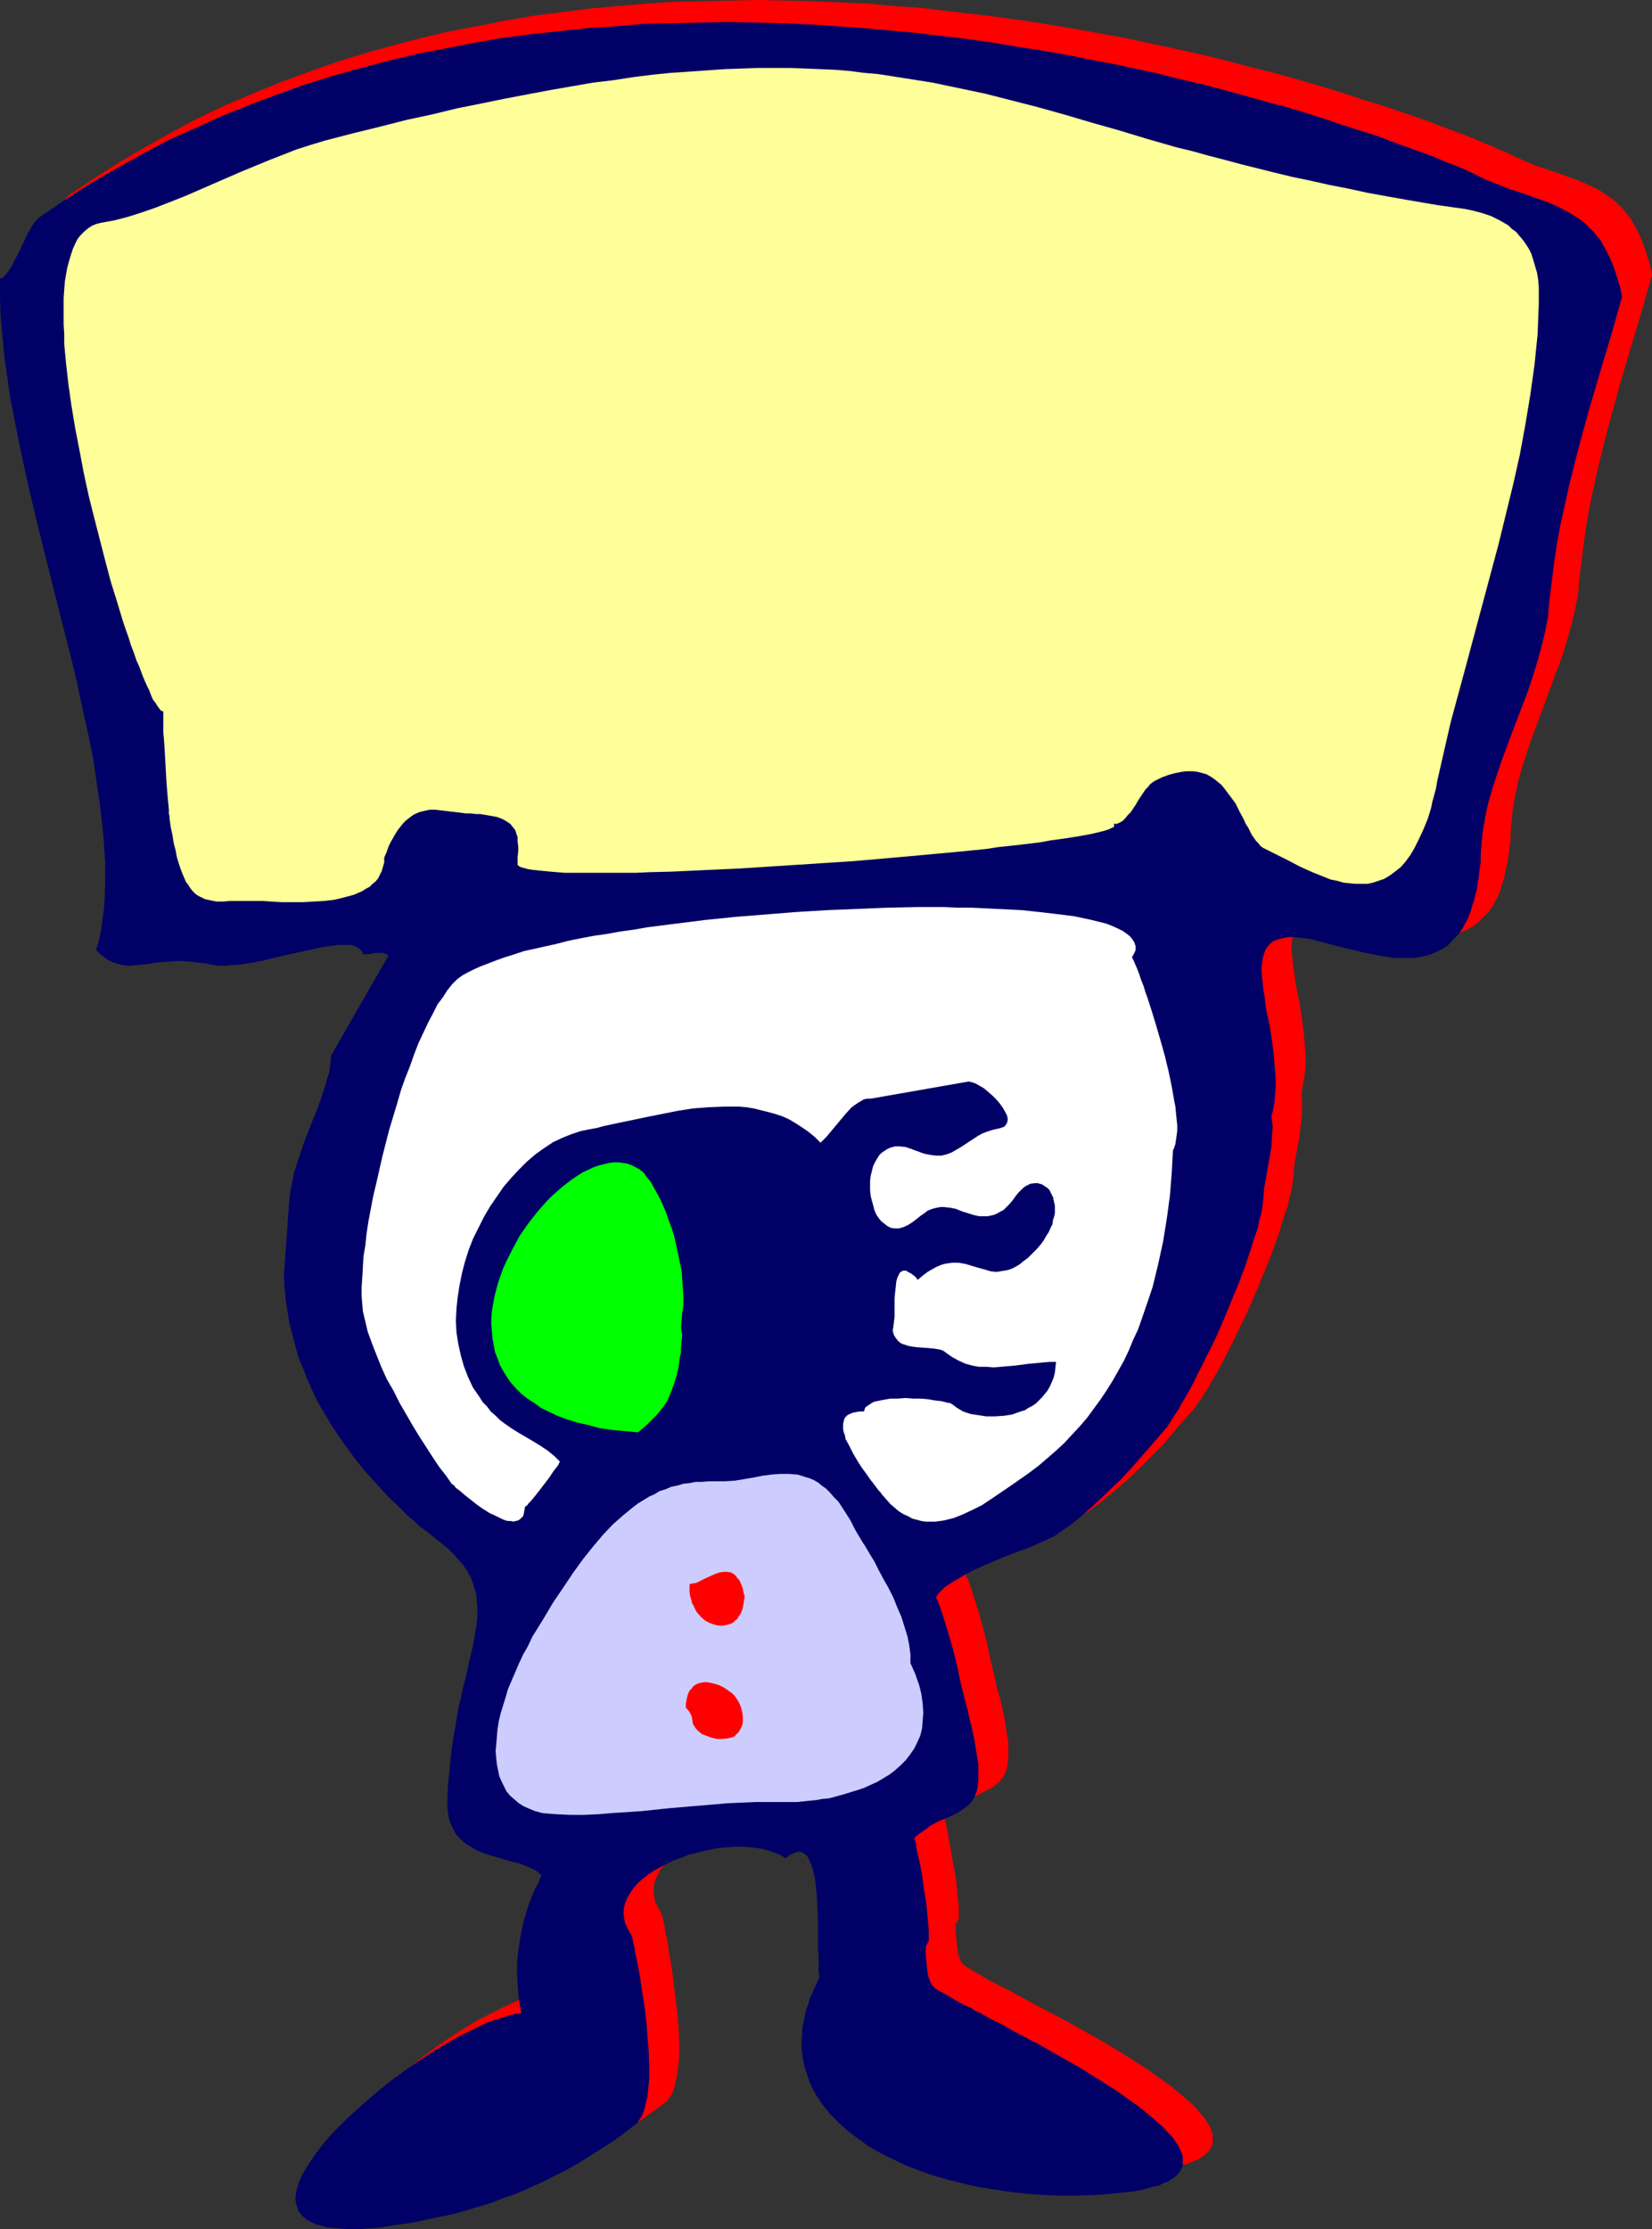 <?xml version="1.0" encoding="UTF-8" standalone="no"?>
<svg
   version="1.0"
   width="115.432mm"
   height="155.711mm"
   id="svg8"
   sodipodi:docname="Tres Hairs &amp; Sign 2.wmf"
   xmlns:inkscape="http://www.inkscape.org/namespaces/inkscape"
   xmlns:sodipodi="http://sodipodi.sourceforge.net/DTD/sodipodi-0.dtd"
   xmlns="http://www.w3.org/2000/svg"
   xmlns:svg="http://www.w3.org/2000/svg">
  <rect width="100%" height="100%" fill="#333333" stroke="none"/>
  <sodipodi:namedview
     id="namedview8"
     pagecolor="#ffffff"
     bordercolor="#000000"
     borderopacity="0.25"
     inkscape:showpageshadow="2"
     inkscape:pageopacity="0.0"
     inkscape:pagecheckerboard="0"
     inkscape:deskcolor="#d1d1d1"
     inkscape:document-units="mm" />
  <defs
     id="defs1">
    <pattern
       id="WMFhbasepattern"
       patternUnits="userSpaceOnUse"
       width="6"
       height="6"
       x="0"
       y="0" />
  </defs>
  <path
     style="fill:#ff0000;fill-opacity:1;fill-rule:evenodd;stroke:none"
     d="m 174.672,505.134 -0.97,-1.616 -0.646,-1.454 -0.323,-1.454 -0.162,-1.454 0.162,-1.454 0.323,-1.293 0.646,-1.454 0.646,-1.293 0.97,-1.293 1.131,-1.131 1.293,-1.131 1.454,-1.131 1.454,-0.97 1.777,-0.97 1.777,-0.97 1.777,-0.808 1.939,-0.808 1.939,-0.646 1.939,-0.485 2.101,-0.485 2.101,-0.485 1.939,-0.323 2.101,-0.162 1.939,-0.162 h 2.101 1.777 l 1.939,0.323 1.616,0.323 1.777,0.485 1.454,0.485 1.454,0.646 1.293,0.808 0.97,-0.808 0.97,-0.485 0.808,-0.323 0.808,-0.162 0.646,0.162 0.646,0.323 0.485,0.485 0.646,0.646 0.323,0.808 0.485,0.97 0.323,1.131 0.323,1.293 0.162,1.293 0.323,1.454 0.323,3.07 0.162,3.232 0.162,3.393 v 3.232 4.686 l 0.162,1.293 v 2.585 0.97 0.808 l 0.162,0.808 v 0.646 l -0.97,1.778 -0.646,1.778 -0.808,1.616 -0.646,1.778 -0.485,1.616 -0.323,1.778 -0.323,1.616 -0.323,1.454 -0.162,1.778 v 1.454 1.454 l 0.162,1.616 0.162,1.454 0.323,1.454 0.323,1.454 0.485,1.454 0.485,1.293 0.485,1.454 0.646,1.293 0.808,1.293 1.616,2.585 1.939,2.424 2.262,2.262 2.424,2.101 2.585,2.101 2.909,1.939 3.07,1.778 3.232,1.778 3.393,1.454 3.555,1.454 3.716,1.293 3.878,1.293 4.04,0.97 4.201,0.97 4.201,0.646 4.201,0.646 4.363,0.485 4.524,0.323 4.363,0.162 h 4.524 l 4.524,-0.162 4.524,-0.323 2.424,-0.323 2.424,-0.162 2.101,-0.323 1.939,-0.485 1.777,-0.485 1.616,-0.323 1.293,-0.646 1.293,-0.485 0.97,-0.646 0.97,-0.646 0.646,-0.646 0.646,-0.808 0.323,-0.646 0.323,-0.808 v -0.808 -0.808 -0.808 l -0.323,-0.97 -0.323,-0.808 -0.485,-0.97 -0.646,-0.97 -0.646,-0.97 -0.97,-0.97 -0.808,-1.131 -0.97,-0.97 -1.131,-0.97 -2.424,-2.101 -2.585,-2.101 -2.909,-2.101 -3.232,-2.262 -3.232,-2.101 -3.393,-2.101 -3.393,-2.101 -7.11,-4.04 -3.393,-1.939 -3.393,-1.778 -3.393,-1.778 -3.07,-1.616 -1.454,-0.808 -1.454,-0.808 -1.293,-0.646 -1.293,-0.808 -1.293,-0.646 -1.131,-0.485 -1.131,-0.646 -0.97,-0.485 -0.97,-0.485 -0.808,-0.485 -0.646,-0.323 -0.646,-0.485 -0.97,-0.485 -0.808,-0.485 -0.808,-0.485 -0.646,-0.323 -1.131,-0.808 -0.485,-0.323 -0.485,-0.485 -0.323,-0.646 -0.323,-0.808 -0.323,-0.97 -0.162,-1.131 -0.162,-1.293 -0.162,-1.616 -0.162,-1.778 v -2.101 l 0.808,-1.293 v -3.07 l -0.162,-1.616 -0.162,-1.616 -0.323,-3.717 -0.646,-3.555 -0.646,-3.717 -0.646,-3.717 -0.646,-3.232 -0.323,-1.616 -0.323,-1.293 1.131,-0.97 1.131,-0.808 0.97,-0.808 0.97,-0.646 2.101,-1.131 1.939,-0.808 1.777,-0.97 1.616,-0.808 1.454,-0.808 1.293,-1.131 0.646,-0.646 0.485,-0.646 0.485,-0.808 0.323,-0.808 0.323,-0.97 0.162,-1.131 0.162,-1.131 v -1.454 -1.454 -1.616 l -0.323,-1.778 -0.323,-2.101 -0.323,-2.262 -0.485,-2.262 -0.646,-2.747 -0.808,-2.747 -0.808,-3.717 -0.97,-3.878 -0.808,-4.04 -0.97,-3.878 -1.131,-4.04 -1.131,-3.717 -1.131,-3.555 -0.646,-1.778 -0.808,-1.616 0.485,-0.485 0.485,-0.646 0.646,-0.646 0.646,-0.646 1.616,-1.131 1.939,-1.293 2.101,-1.131 2.262,-1.131 2.424,-1.131 5.009,-2.101 2.424,-0.97 2.585,-0.97 2.262,-0.97 2.101,-0.808 1.939,-0.808 1.616,-0.808 0.646,-0.323 0.808,-0.485 3.393,-2.424 3.555,-2.909 3.393,-2.909 3.393,-3.232 3.393,-3.393 3.393,-3.393 3.232,-3.878 3.393,-3.878 0.97,-0.97 0.97,-1.454 0.97,-1.293 0.97,-1.616 1.131,-1.616 0.97,-1.778 1.131,-1.939 1.131,-1.939 2.101,-4.201 2.262,-4.525 2.262,-4.686 2.101,-4.686 1.939,-4.686 1.939,-4.686 1.777,-4.686 0.808,-2.262 0.646,-2.101 0.646,-2.101 0.646,-1.939 0.646,-1.939 0.323,-1.778 0.485,-1.616 0.323,-1.616 0.162,-1.454 0.162,-1.293 0.162,-2.424 0.485,-2.747 0.97,-5.494 0.323,-2.909 0.323,-2.747 v -2.585 -1.293 l -0.162,-1.293 0.323,-1.939 0.323,-1.939 0.323,-2.101 0.162,-1.939 v -2.101 l -0.162,-1.939 -0.323,-4.04 -0.485,-4.04 -0.646,-4.04 -0.808,-3.878 -0.323,-1.778 -0.162,-1.778 -0.323,-1.778 -0.162,-1.616 -0.162,-1.616 -0.162,-1.454 v -1.454 l 0.162,-1.293 0.162,-1.293 0.323,-0.97 0.323,-0.97 0.646,-0.97 0.646,-0.808 0.808,-0.646 1.131,-0.323 1.293,-0.323 1.293,-0.323 h 1.616 l 1.616,0.162 1.616,0.162 1.777,0.323 1.777,0.485 3.716,0.808 3.878,1.131 4.04,0.97 4.04,0.808 1.939,0.323 2.101,0.162 1.939,0.162 h 1.777 l 1.939,-0.162 1.777,-0.162 1.939,-0.485 1.616,-0.646 1.616,-0.808 1.616,-1.131 1.293,-1.293 1.454,-1.454 1.293,-1.778 0.485,-0.97 0.646,-1.131 0.485,-1.131 0.485,-1.293 0.323,-1.293 0.485,-1.293 0.323,-1.616 0.323,-1.454 0.323,-1.616 0.323,-1.778 0.162,-1.778 0.323,-1.939 v -2.101 l 0.162,-2.101 0.162,-1.778 0.162,-1.778 0.323,-1.939 0.323,-1.778 0.808,-3.878 1.131,-4.04 1.293,-4.04 1.454,-4.201 3.07,-8.241 3.07,-8.403 1.616,-4.201 1.293,-4.201 1.131,-4.04 0.97,-4.04 0.808,-4.04 0.162,-1.939 0.162,-1.939 0.646,-5.171 0.646,-5.332 0.808,-5.333 0.97,-5.171 1.131,-5.171 1.131,-5.009 1.293,-5.171 1.293,-5.009 2.747,-10.019 2.909,-9.857 2.909,-9.695 2.747,-9.695 -0.485,-2.424 -0.646,-2.101 -0.646,-2.101 -0.646,-1.778 -0.808,-1.939 -0.808,-1.616 -0.808,-1.454 -0.808,-1.454 -0.97,-1.131 -0.97,-1.293 -1.131,-1.131 -0.97,-0.97 -1.131,-0.808 -1.131,-0.808 -2.424,-1.616 -2.424,-1.131 -2.585,-1.131 -2.747,-0.97 -2.585,-0.97 -5.817,-1.939 -2.747,-1.131 -2.909,-1.293 -1.616,-0.808 -1.939,-0.808 -2.101,-0.97 -2.424,-0.97 -2.585,-1.131 -2.909,-1.131 -3.07,-1.131 -3.393,-1.293 -3.393,-1.293 -3.716,-1.293 -3.878,-1.293 -4.201,-1.454 -4.363,-1.293 -4.363,-1.454 -4.686,-1.454 -4.848,-1.454 -5.009,-1.454 -5.171,-1.454 -5.332,-1.293 -5.494,-1.454 -5.655,-1.454 -5.655,-1.293 -5.979,-1.293 -5.979,-1.293 -6.14,-1.293 -6.302,-1.131 -6.302,-1.131 -6.625,-1.131 -6.463,-0.97 -6.787,-0.97 -6.787,-0.808 -6.787,-0.808 -6.948,-0.808 -7.11,-0.485 -6.948,-0.646 -7.271,-0.323 -7.271,-0.323 -7.11,-0.162 L 200.041,0 l -7.271,0.162 -7.433,0.162 -7.433,0.162 -7.433,0.485 -7.433,0.646 -7.433,0.646 -7.433,0.97 -7.594,0.97 -7.433,1.293 -7.433,1.454 -7.594,1.454 -7.433,1.778 -7.433,1.939 -7.433,2.101 -7.271,2.262 -7.271,2.585 -7.433,2.747 -7.11,2.909 -7.271,3.07 -7.11,3.393 -6.948,3.717 -6.948,3.878 -6.948,4.04 -6.787,4.363 -6.787,4.525 -0.485,0.485 -0.485,0.808 -0.646,0.97 -0.646,0.97 -0.646,1.293 -0.646,1.454 -0.646,1.293 -0.646,1.454 -1.454,2.747 -0.646,1.293 -0.646,0.97 -0.646,0.97 -0.646,0.646 -0.485,0.485 H 8.241 l -0.323,0.162 v 4.848 l 0.162,5.171 0.323,5.171 0.646,5.333 0.808,5.656 0.808,5.656 1.131,5.656 1.131,5.817 1.293,5.979 1.293,5.979 2.909,12.119 3.07,12.119 3.07,12.281 3.07,12.119 1.293,5.979 1.293,5.979 1.293,5.817 1.131,5.656 0.808,5.817 0.808,5.494 0.646,5.332 0.485,5.333 0.323,5.009 v 5.009 l -0.162,4.848 -0.162,2.262 -0.323,2.262 -0.323,2.262 -0.323,2.101 -0.485,2.101 -0.646,2.101 0.808,0.808 0.646,0.646 0.808,0.485 0.646,0.485 1.454,0.808 1.454,0.485 1.454,0.323 1.454,0.162 1.616,-0.162 1.616,-0.162 1.777,-0.323 1.777,-0.162 2.101,-0.323 2.101,-0.162 h 2.262 l 2.585,0.162 h 1.454 l 1.293,0.162 1.454,0.323 1.616,0.323 1.131,0.162 1.131,0.162 h 1.293 l 1.454,-0.162 2.747,-0.323 3.07,-0.323 3.232,-0.646 3.232,-0.808 6.463,-1.454 3.07,-0.646 2.909,-0.646 1.293,-0.162 1.293,-0.162 1.293,-0.162 h 1.131 0.97 0.97 l 0.97,0.162 0.646,0.323 0.646,0.323 0.485,0.485 0.485,0.485 0.162,0.646 h 0.808 0.808 l 1.777,-0.323 h 0.97 0.808 l 0.808,0.162 0.808,0.485 -15.189,26.501 -0.162,2.101 -0.323,2.262 -0.646,2.101 -0.646,2.262 -0.808,2.424 -0.808,2.262 -1.939,4.848 -1.939,5.009 -1.616,4.848 -0.808,2.424 -0.646,2.424 -0.323,2.424 -0.323,2.262 -1.454,20.199 0.162,3.232 0.323,3.393 0.485,3.07 0.485,3.07 0.646,3.07 0.97,2.909 0.808,2.909 1.131,2.909 1.131,2.747 1.131,2.747 1.293,2.747 1.454,2.424 1.454,2.585 1.454,2.424 1.616,2.424 1.616,2.262 1.616,2.262 1.616,2.101 1.616,2.101 1.777,1.939 3.393,3.717 1.616,1.778 1.777,1.616 1.616,1.616 1.616,1.616 1.616,1.293 1.454,1.293 1.616,1.293 1.454,1.131 1.293,1.131 1.293,0.97 1.777,1.454 1.454,1.454 1.293,1.454 1.293,1.454 0.97,1.454 0.808,1.454 0.646,1.454 0.485,1.454 0.323,1.616 0.323,1.616 0.162,1.454 v 1.616 l -0.162,1.778 -0.162,1.778 -0.162,1.778 -0.323,1.778 -0.485,1.939 -0.323,2.101 -0.485,1.939 -0.485,2.262 -0.646,2.262 -0.485,2.262 -0.646,2.424 -0.485,2.585 -0.485,2.747 -0.485,2.747 -0.485,2.909 -0.485,3.07 -0.323,3.232 -0.323,3.232 -0.323,3.555 -0.162,3.555 v 1.616 l 0.162,1.293 0.162,1.454 0.323,1.293 0.485,0.97 0.485,1.131 0.485,0.97 0.646,0.808 0.808,0.808 0.808,0.646 0.97,0.646 0.808,0.646 1.939,1.131 2.101,0.808 2.101,0.646 2.262,0.646 2.101,0.485 2.101,0.646 1.777,0.646 1.777,0.808 0.808,0.323 0.646,0.485 0.646,0.485 0.485,0.485 -0.808,1.939 -0.97,1.778 -0.808,1.939 -0.808,2.101 -0.646,2.101 -0.646,2.101 -0.485,2.262 -0.485,2.262 -0.323,2.424 -0.323,2.424 -0.162,2.424 v 2.424 l 0.162,2.585 0.162,2.424 0.323,2.585 0.485,2.585 -1.293,0.162 -1.616,0.323 -1.454,0.485 -1.454,0.485 -1.777,0.485 -1.616,0.646 -1.616,0.808 -1.777,0.808 -3.555,1.778 -3.716,1.939 -3.716,2.262 -3.716,2.424 -3.716,2.585 -3.716,2.747 -3.555,2.909 -3.393,2.909 -3.232,2.747 -2.909,3.07 -2.747,2.909 -1.293,1.454 -1.131,1.454 -1.131,1.454 -0.97,1.293 -0.97,1.454 -0.97,1.454 -0.646,1.293 -0.646,1.293 -0.485,1.293 -0.323,1.131 -0.323,1.131 -0.162,1.131 v 1.131 l 0.162,0.97 0.323,0.97 0.323,0.808 0.646,0.808 0.646,0.808 0.808,0.646 1.131,0.646 1.293,0.485 1.293,0.485 1.616,0.323 1.777,0.323 1.939,0.162 h 2.101 2.262 l 2.585,-0.162 2.747,-0.162 2.909,-0.323 3.232,-0.485 3.393,-0.646 3.555,-0.646 3.878,-0.808 3.232,-0.808 3.393,-0.808 3.07,-0.97 3.393,-1.131 3.232,-1.131 3.393,-1.293 3.232,-1.293 3.232,-1.454 3.232,-1.616 3.232,-1.778 3.232,-1.778 3.07,-1.778 3.07,-1.939 3.07,-2.101 2.909,-2.101 2.909,-2.101 0.808,-0.646 0.485,-0.808 0.646,-0.97 0.485,-1.131 0.323,-1.293 0.323,-1.293 0.323,-1.454 0.162,-1.454 0.162,-1.616 0.162,-1.778 v -3.717 l -0.162,-3.717 -0.323,-3.878 -0.485,-4.04 -0.485,-3.878 -0.485,-3.878 -0.646,-3.555 -0.485,-3.393 -0.323,-1.616 -0.323,-1.454 -0.162,-1.293 -0.323,-1.293 -0.162,-0.97 z"
     id="path1" />
  <path
     style="fill:#000066;fill-opacity:1;fill-rule:evenodd;stroke:none"
     d="m 166.755,510.951 -0.808,-1.454 -0.808,-1.616 -0.323,-1.454 -0.162,-1.454 0.162,-1.454 0.323,-1.293 0.646,-1.454 0.808,-1.293 0.808,-1.131 1.131,-1.293 1.293,-1.131 1.454,-1.131 1.454,-0.97 1.777,-0.97 1.777,-0.97 1.777,-0.808 1.939,-0.646 1.939,-0.808 2.101,-0.485 1.939,-0.485 2.101,-0.485 1.939,-0.323 2.101,-0.162 1.939,-0.162 h 2.101 l 1.939,0.162 1.777,0.162 1.777,0.323 1.616,0.485 1.454,0.485 1.454,0.646 1.293,0.808 0.97,-0.808 0.97,-0.485 0.808,-0.323 0.808,-0.162 0.646,0.162 0.646,0.323 0.646,0.485 0.485,0.646 0.323,0.808 0.485,0.97 0.323,1.131 0.323,1.293 0.323,1.293 0.162,1.454 0.323,3.07 0.162,3.232 0.162,3.393 v 3.232 4.686 l 0.162,1.293 v 2.585 0.97 0.97 l 0.162,0.646 v 0.646 l -0.808,1.778 -0.808,1.778 -0.808,1.778 -0.485,1.616 -0.646,1.778 -0.323,1.616 -0.323,1.616 -0.323,1.616 v 1.616 l -0.162,1.454 v 1.616 l 0.162,1.454 0.162,1.454 0.323,1.616 0.323,1.293 0.485,1.454 0.97,2.747 0.646,1.293 0.808,1.454 1.616,2.424 1.939,2.424 2.262,2.262 2.424,2.262 2.585,1.939 2.909,2.101 3.07,1.778 3.232,1.616 3.393,1.616 3.716,1.454 3.716,1.293 3.878,1.131 3.878,0.97 4.201,0.97 4.201,0.646 4.201,0.646 4.363,0.485 4.524,0.323 4.363,0.162 h 4.524 l 4.524,-0.162 4.524,-0.323 2.585,-0.323 2.262,-0.162 2.101,-0.323 1.939,-0.485 1.777,-0.485 1.616,-0.323 1.293,-0.646 1.293,-0.485 0.97,-0.646 0.97,-0.646 0.646,-0.646 0.646,-0.808 0.323,-0.646 0.323,-0.808 v -0.808 -0.808 -0.808 l -0.323,-0.97 -0.323,-0.808 -0.485,-0.97 -0.646,-0.97 -0.646,-0.97 -0.808,-0.97 -0.97,-0.97 -0.97,-1.131 -1.131,-0.97 -2.424,-2.101 -2.585,-2.101 -2.909,-2.101 -3.232,-2.262 -3.232,-2.101 -3.393,-2.101 -3.393,-2.101 -7.11,-4.04 -3.393,-1.939 -3.393,-1.778 -3.393,-1.778 -3.07,-1.778 -1.454,-0.646 -1.454,-0.808 -1.293,-0.646 -1.293,-0.808 -1.293,-0.485 -1.131,-0.808 -1.131,-0.485 -0.97,-0.485 -0.97,-0.485 -0.808,-0.485 -0.646,-0.323 -0.646,-0.485 -0.97,-0.485 -0.808,-0.485 -0.808,-0.485 -0.646,-0.323 -1.131,-0.646 -0.485,-0.485 -0.485,-0.485 -0.323,-0.646 -0.323,-0.808 -0.323,-0.97 -0.162,-0.97 -0.162,-1.293 -0.162,-1.616 -0.162,-1.778 v -2.101 l 0.808,-1.454 v -2.909 l -0.162,-1.778 -0.162,-1.616 -0.323,-3.717 -0.646,-3.717 -0.485,-3.717 -0.646,-3.393 -0.808,-3.393 -0.162,-1.454 -0.485,-1.454 1.131,-0.97 1.131,-0.808 0.97,-0.646 0.97,-0.808 2.101,-1.131 1.939,-0.808 1.777,-0.808 1.616,-0.808 1.454,-0.97 1.454,-1.131 0.485,-0.485 0.485,-0.808 0.485,-0.646 0.323,-0.97 0.323,-0.97 0.162,-0.97 0.162,-1.293 v -1.293 -1.616 -1.616 l -0.323,-1.778 -0.323,-2.101 -0.323,-2.101 -0.485,-2.424 -0.646,-2.585 -0.646,-2.909 -0.97,-3.717 -0.97,-3.878 -0.808,-3.878 -0.97,-4.04 -1.131,-4.04 -1.131,-3.717 -1.131,-3.555 -0.646,-1.778 -0.646,-1.454 0.323,-0.646 0.485,-0.646 0.646,-0.646 0.646,-0.646 1.616,-1.131 1.939,-1.131 2.101,-1.293 2.262,-1.131 2.424,-1.131 5.009,-2.101 2.424,-0.97 2.585,-0.97 2.262,-0.808 2.101,-0.97 1.939,-0.808 1.616,-0.808 0.808,-0.323 0.646,-0.485 3.555,-2.424 3.393,-2.747 3.393,-3.07 3.393,-3.232 3.393,-3.232 3.393,-3.717 3.232,-3.717 3.393,-3.878 0.97,-1.131 0.97,-1.131 0.97,-1.454 0.97,-1.616 1.131,-1.616 0.97,-1.778 1.131,-1.939 1.131,-1.939 2.101,-4.201 2.262,-4.525 2.262,-4.525 2.101,-4.848 1.939,-4.686 1.939,-4.686 1.777,-4.686 1.454,-4.363 0.646,-2.101 0.646,-1.939 0.646,-1.778 0.323,-1.939 0.485,-1.616 0.323,-1.616 0.162,-1.454 0.162,-1.131 0.162,-2.585 0.485,-2.747 0.97,-5.494 0.485,-2.747 0.162,-2.909 0.162,-2.585 -0.162,-1.293 -0.162,-1.293 0.485,-1.939 0.323,-1.939 0.162,-1.939 0.162,-2.101 v -1.939 l -0.162,-2.101 -0.323,-4.04 -0.485,-4.04 -0.646,-4.04 -0.808,-3.717 -0.323,-1.939 -0.162,-1.778 -0.323,-1.778 -0.162,-1.616 -0.162,-1.454 -0.162,-1.616 v -1.454 l 0.162,-1.293 0.162,-1.293 0.323,-0.97 0.323,-0.97 0.646,-0.97 0.646,-0.646 0.97,-0.808 0.97,-0.323 1.293,-0.323 1.454,-0.323 h 1.454 l 1.616,0.162 1.616,0.162 1.777,0.323 1.777,0.485 3.716,0.97 3.878,0.97 4.04,0.97 4.04,0.808 1.939,0.323 2.101,0.323 h 1.939 1.939 1.777 l 1.777,-0.323 1.939,-0.485 1.616,-0.646 1.616,-0.808 1.616,-0.97 1.293,-1.454 1.454,-1.454 1.293,-1.778 0.485,-0.97 0.646,-1.131 0.485,-1.131 0.485,-1.293 0.323,-1.293 0.485,-1.293 0.323,-1.454 0.485,-1.616 0.162,-1.616 0.323,-1.778 0.162,-1.778 0.323,-1.939 v -2.101 l 0.162,-2.101 0.162,-1.778 0.162,-1.778 0.323,-1.939 0.323,-1.939 0.808,-3.878 1.131,-3.878 1.293,-4.04 1.454,-4.201 3.07,-8.241 3.232,-8.403 1.454,-4.201 1.293,-4.201 1.131,-4.04 0.97,-4.04 0.808,-4.04 0.162,-1.939 0.162,-1.939 0.646,-5.171 0.646,-5.332 0.808,-5.333 0.97,-5.171 1.131,-5.009 1.131,-5.171 1.293,-5.171 1.293,-5.009 2.747,-10.019 2.909,-9.857 2.909,-9.695 2.747,-9.695 -0.485,-2.424 -0.646,-2.101 -0.646,-2.101 -0.646,-1.778 -0.808,-1.939 -0.808,-1.616 -0.808,-1.454 -0.808,-1.454 -0.97,-1.131 -0.97,-1.293 -1.131,-0.97 -0.97,-1.131 -1.131,-0.808 -1.131,-0.808 -2.424,-1.454 -2.424,-1.293 -2.585,-1.131 -2.747,-0.97 -2.585,-0.97 -5.817,-1.939 -2.747,-1.131 -2.909,-1.131 -1.616,-0.808 -1.939,-0.97 -2.101,-0.97 -2.424,-0.97 -2.585,-0.97 -2.909,-1.293 -3.07,-1.131 -3.232,-1.131 -3.555,-1.293 -3.716,-1.454 -3.878,-1.293 -4.201,-1.293 -4.363,-1.454 -4.363,-1.454 -4.686,-1.454 -4.848,-1.454 -5.009,-1.293 -5.171,-1.454 -5.332,-1.454 -5.494,-1.454 -5.655,-1.293 -5.655,-1.454 -5.979,-1.293 -5.979,-1.293 -6.14,-1.131 -6.302,-1.293 -6.302,-1.131 -6.463,-0.97 -6.625,-1.131 -6.787,-0.97 -6.787,-0.808 -6.787,-0.808 -6.948,-0.646 -7.11,-0.646 -6.948,-0.485 -7.271,-0.485 -7.11,-0.323 -7.271,-0.162 -7.433,-0.162 -7.271,0.162 -7.433,0.162 -7.433,0.162 -7.433,0.646 -7.433,0.485 -7.433,0.808 -7.433,0.808 -7.594,0.97 -7.433,1.293 -7.433,1.454 -7.594,1.454 -7.433,1.778 -7.433,1.939 -7.433,2.101 -7.271,2.262 -7.271,2.585 -7.271,2.747 -7.271,2.909 -7.11,3.232 -7.271,3.232 -6.948,3.717 -6.948,3.878 -6.948,4.04 -6.787,4.363 -6.625,4.525 -0.485,0.485 -0.646,0.808 -0.646,0.97 -0.646,1.131 -0.646,1.131 -0.646,1.454 -0.646,1.293 -0.646,1.454 -1.454,2.747 -0.646,1.293 -0.646,0.97 -0.646,0.97 -0.646,0.646 -0.485,0.485 -0.323,0.162 H 0 v 4.848 l 0.162,5.171 0.485,5.171 0.485,5.333 0.808,5.656 0.808,5.656 1.131,5.656 1.131,5.817 1.293,5.979 1.293,5.979 2.909,12.119 3.07,12.281 3.07,12.119 3.07,12.119 1.293,5.979 1.293,5.979 1.293,5.817 1.131,5.817 0.808,5.656 0.808,5.494 0.646,5.332 0.485,5.333 0.323,5.171 v 5.009 l -0.162,4.686 -0.162,2.262 -0.323,2.262 -0.323,2.262 -0.323,2.101 -0.485,2.101 -0.646,2.101 0.808,0.808 0.646,0.646 0.808,0.485 0.808,0.646 1.293,0.646 1.454,0.485 1.454,0.323 1.454,0.162 1.616,-0.162 1.616,-0.162 1.777,-0.162 1.777,-0.323 2.101,-0.162 2.101,-0.162 2.262,-0.162 2.585,0.162 1.454,0.162 1.293,0.162 1.616,0.162 1.454,0.323 1.131,0.162 1.131,0.162 h 1.293 l 1.454,-0.162 2.747,-0.162 3.07,-0.485 3.232,-0.646 3.232,-0.808 6.463,-1.454 3.07,-0.646 2.909,-0.646 1.293,-0.162 1.293,-0.162 1.293,-0.162 h 1.131 0.97 0.97 l 0.97,0.162 0.646,0.323 0.646,0.323 0.485,0.485 0.485,0.485 0.162,0.646 h 0.808 0.808 l 1.777,-0.323 h 0.969 0.808 l 0.808,0.162 0.808,0.485 -15.189,26.501 -0.162,2.101 -0.323,2.262 -0.646,2.101 -0.646,2.262 -0.808,2.424 -0.808,2.262 -1.939,4.848 -1.939,5.009 -1.616,4.848 -0.808,2.424 -0.485,2.424 -0.485,2.424 -0.323,2.262 -1.454,20.199 0.162,3.393 0.323,3.232 0.485,3.07 0.485,3.07 0.808,3.07 0.808,3.07 0.808,2.909 1.131,2.747 1.131,2.909 1.131,2.585 1.293,2.747 1.454,2.585 1.454,2.424 1.454,2.424 1.616,2.424 1.616,2.262 1.616,2.262 1.616,2.101 1.616,2.101 1.777,1.939 3.393,3.717 1.616,1.778 1.777,1.616 1.616,1.616 1.616,1.616 1.616,1.293 1.454,1.454 1.616,1.131 1.454,1.131 1.293,1.131 1.293,0.97 1.777,1.454 1.454,1.454 1.293,1.454 1.293,1.454 0.97,1.454 0.808,1.454 0.646,1.454 0.485,1.616 0.485,1.454 0.162,1.616 0.162,1.616 v 1.616 1.616 l -0.162,1.778 -0.323,1.778 -0.323,1.939 -0.323,1.939 -0.485,1.939 -0.485,2.101 -0.485,2.101 -0.485,2.262 -0.646,2.424 -0.485,2.424 -0.646,2.585 -0.485,2.585 -0.485,2.909 -0.485,2.909 -0.485,3.07 -0.323,3.07 -0.323,3.393 -0.323,3.393 -0.162,3.555 v 1.616 l 0.162,1.454 0.162,1.293 0.323,1.293 0.485,1.131 0.485,0.97 0.485,0.97 0.646,0.808 0.808,0.808 0.808,0.808 0.97,0.646 0.808,0.485 1.939,1.131 2.101,0.808 2.101,0.646 2.262,0.646 2.101,0.646 2.101,0.485 1.777,0.646 1.777,0.808 0.808,0.323 0.646,0.485 0.646,0.485 0.485,0.485 -0.808,1.939 -0.97,1.778 -0.808,1.939 -0.808,2.101 -0.646,2.101 -0.646,2.101 -0.485,2.262 -0.485,2.424 -0.323,2.262 -0.323,2.424 -0.162,2.424 v 2.424 l 0.162,2.585 0.162,2.585 0.323,2.424 0.485,2.585 -1.293,0.162 -1.454,0.323 -1.616,0.485 -1.454,0.485 -1.616,0.485 -1.777,0.646 -1.616,0.808 -1.777,0.808 -3.555,1.778 -3.716,2.101 -3.716,2.262 -3.716,2.424 -3.716,2.585 -3.716,2.747 -3.393,2.747 -3.393,2.909 -3.232,2.909 -3.07,2.909 -2.747,2.909 -1.293,1.454 -1.131,1.454 -1.131,1.454 -0.97,1.454 -0.97,1.454 -0.808,1.293 -0.808,1.293 -0.646,1.293 -0.485,1.293 -0.323,1.131 -0.323,1.131 -0.162,1.293 v 0.97 l 0.162,0.97 0.323,0.97 0.323,0.97 0.646,0.808 0.646,0.646 0.97,0.808 0.97,0.485 1.293,0.646 1.293,0.323 1.616,0.485 1.777,0.162 1.939,0.162 2.101,0.162 h 2.424 l 2.424,-0.162 2.747,-0.162 2.909,-0.485 3.232,-0.485 3.393,-0.485 3.716,-0.808 3.878,-0.808 3.07,-0.646 3.393,-0.97 3.232,-0.97 3.232,-0.97 3.232,-1.293 3.393,-1.131 3.232,-1.454 3.232,-1.454 3.232,-1.616 3.232,-1.616 3.232,-1.778 3.07,-1.939 3.07,-1.939 3.07,-1.939 2.909,-2.101 2.909,-2.262 0.808,-0.646 0.485,-0.808 0.646,-0.97 0.485,-1.131 0.323,-1.131 0.323,-1.454 0.323,-1.293 0.162,-1.616 0.162,-1.616 0.162,-1.778 v -3.555 l -0.162,-3.878 -0.323,-3.878 -0.323,-4.04 -0.485,-3.878 -0.646,-3.878 -0.485,-3.555 -0.646,-3.393 -0.323,-1.616 -0.323,-1.293 -0.162,-1.454 -0.323,-1.131 -0.162,-1.131 z"
     id="path2" />
  <path
     style="fill:#ffff99;fill-opacity:1;fill-rule:evenodd;stroke:none"
     d="m 379.561,206.19 -0.323,1.939 -0.485,1.778 -0.485,1.778 -0.323,1.616 -0.485,1.616 -0.485,1.454 -1.131,2.747 -1.131,2.424 -1.131,2.262 -1.131,1.939 -1.293,1.778 -1.293,1.454 -1.454,1.131 -1.293,0.97 -1.616,0.97 -1.454,0.485 -1.454,0.485 -1.454,0.323 h -1.616 -1.616 l -1.616,-0.162 -1.454,-0.162 -1.777,-0.485 -1.616,-0.323 -1.616,-0.646 -3.232,-1.293 -3.232,-1.454 -3.07,-1.616 -3.232,-1.616 -2.909,-1.454 -0.646,-0.323 -0.646,-0.485 -0.485,-0.646 -0.646,-0.646 -1.131,-1.616 -0.97,-1.939 -0.646,-0.97 -0.485,-1.131 -1.131,-2.101 -1.131,-2.262 -1.454,-1.939 -1.454,-1.939 -0.808,-0.97 -1.777,-1.454 -0.97,-0.646 -1.131,-0.646 -1.131,-0.323 -1.293,-0.323 -1.293,-0.162 h -1.454 l -1.454,0.162 -1.616,0.323 -1.777,0.485 -1.777,0.646 -1.939,0.97 -0.485,0.323 -0.646,0.485 -0.646,0.808 -0.646,0.646 -1.293,1.939 -0.646,0.97 -0.646,1.131 -1.293,1.939 -0.808,0.808 -0.646,0.808 -0.646,0.646 -0.808,0.485 -0.808,0.323 h -0.808 l 0.162,0.323 v 0.323 l -0.323,0.323 -0.485,0.162 -0.646,0.323 -0.97,0.323 -1.293,0.323 -1.293,0.323 -1.454,0.323 -1.777,0.323 -1.939,0.323 -1.939,0.323 -2.262,0.323 -2.424,0.323 -2.585,0.485 -2.585,0.323 -2.747,0.323 -2.909,0.323 -3.07,0.323 -3.07,0.485 -3.232,0.323 -3.232,0.323 -6.948,0.646 -7.11,0.646 -7.271,0.646 -7.433,0.646 -7.594,0.485 -15.027,0.97 -7.433,0.485 -7.271,0.323 -6.948,0.323 -3.393,0.162 -6.463,0.162 -3.232,0.162 h -3.07 -2.747 -8.079 -2.424 -2.262 l -2.101,-0.162 -1.939,-0.162 -1.616,-0.162 -1.616,-0.162 -1.454,-0.162 -1.131,-0.162 -1.131,-0.323 -0.646,-0.162 -0.646,-0.323 -0.323,-0.323 v -0.485 -1.616 l 0.162,-1.454 v -1.293 l -0.162,-1.293 v -1.131 l -0.323,-0.97 -0.323,-0.97 -0.646,-0.808 -0.646,-0.808 -0.97,-0.646 -1.131,-0.646 -1.293,-0.485 -1.616,-0.323 -1.939,-0.323 -0.97,-0.162 h -1.131 l -1.293,-0.162 h -1.293 l -1.293,-0.162 -1.293,-0.162 -1.454,-0.162 -1.293,-0.162 -1.454,-0.162 -1.454,-0.162 h -1.454 l -1.454,0.323 -1.293,0.323 -1.454,0.646 -1.293,0.97 -0.808,0.646 -0.646,0.646 -1.293,1.616 -0.646,0.97 -0.646,1.131 -0.646,1.131 -0.646,1.293 -0.485,1.454 -0.646,1.454 v 1.293 l -0.323,1.131 -0.323,1.131 -0.485,0.97 -0.485,0.97 -0.646,0.808 -0.808,0.646 -0.808,0.808 -0.97,0.485 -0.97,0.646 -1.131,0.485 -1.131,0.485 -2.424,0.646 -2.585,0.646 -2.747,0.323 -2.747,0.162 -2.909,0.162 h -2.747 -2.747 l -2.747,-0.162 -2.424,-0.162 h -2.262 -2.262 -2.101 -0.97 -0.97 l -1.777,0.162 h -1.777 l -1.616,-0.323 -1.454,-0.323 -1.293,-0.646 -0.646,-0.323 -0.646,-0.485 -0.646,-0.646 -0.646,-0.808 -0.485,-0.808 -0.646,-0.808 -0.485,-1.131 -0.485,-1.131 -0.485,-1.293 -0.485,-1.454 -0.485,-1.616 -0.323,-1.778 -0.485,-1.778 -0.323,-2.101 -0.485,-2.262 -0.323,-2.424 v -0.485 l -0.162,-0.485 v -1.293 l -0.162,-1.616 -0.162,-1.778 -0.162,-1.939 -0.162,-2.101 -0.485,-8.726 -0.162,-2.262 -0.162,-1.778 v -1.939 -1.454 -2.262 h -0.323 l -0.485,-0.323 -0.323,-0.485 -0.485,-0.646 -0.485,-0.808 -0.646,-0.808 -0.485,-1.131 -0.485,-1.293 -0.646,-1.293 -0.646,-1.454 -0.646,-1.616 -0.646,-1.778 -0.808,-1.778 -0.646,-1.939 -0.808,-2.101 -0.646,-2.101 -0.808,-2.262 -0.808,-2.424 -1.454,-4.848 -1.616,-5.171 -1.454,-5.494 -1.454,-5.656 -1.454,-5.656 -1.454,-5.817 -1.293,-5.979 -1.131,-5.979 -1.131,-5.817 -0.97,-5.817 -0.808,-5.656 -0.646,-5.656 -0.485,-5.171 V 88.229 l -0.162,-2.585 v -2.424 -2.424 -2.101 l 0.162,-2.262 0.162,-2.101 0.323,-1.939 0.323,-1.778 0.485,-1.778 0.485,-1.616 0.485,-1.454 0.646,-1.454 0.646,-1.293 0.808,-0.97 0.97,-0.97 0.97,-0.808 0.97,-0.646 1.131,-0.485 1.293,-0.323 3.555,-0.646 3.716,-0.97 3.555,-1.131 3.716,-1.293 3.716,-1.454 3.716,-1.454 7.433,-3.232 7.433,-3.232 7.433,-3.07 3.716,-1.454 3.716,-1.454 3.555,-1.131 3.716,-1.131 7.433,-1.939 7.271,-1.778 6.948,-1.778 6.787,-1.454 6.625,-1.616 6.463,-1.293 6.302,-1.293 5.979,-1.131 5.979,-1.131 5.655,-0.97 5.494,-0.97 5.494,-0.646 5.171,-0.808 5.171,-0.646 4.848,-0.485 4.848,-0.323 4.686,-0.323 4.524,-0.323 4.524,-0.162 4.363,-0.162 h 4.201 4.201 l 4.04,0.162 4.04,0.162 3.878,0.162 3.878,0.323 3.716,0.485 3.716,0.323 7.271,1.131 7.11,1.131 6.948,1.454 6.948,1.454 6.948,1.778 6.948,1.778 6.948,1.939 7.11,2.101 7.433,2.101 7.433,2.262 7.918,2.262 4.04,0.97 4.04,1.131 4.363,1.131 4.201,1.131 4.524,1.131 4.524,1.131 4.686,1.131 4.686,0.97 5.009,1.131 5.009,0.97 5.171,1.131 5.332,0.97 5.494,0.97 5.655,0.97 1.939,0.323 2.262,0.323 2.262,0.323 2.424,0.323 2.424,0.485 2.424,0.646 2.424,0.808 2.262,1.131 1.131,0.646 1.131,0.646 0.97,0.97 1.131,0.808 0.808,0.97 0.97,1.131 0.808,1.131 0.808,1.293 0.646,1.293 0.485,1.616 0.485,1.616 0.485,1.616 0.323,1.939 0.162,1.939 v 2.262 2.262 l -0.162,4.04 -0.162,4.04 -0.808,7.918 -1.131,8.08 -1.293,7.756 -1.454,7.918 -1.777,7.918 -1.939,7.918 -1.939,7.918 -4.201,15.674 -4.201,15.674 -2.101,7.756 -2.101,7.756 -1.777,7.756 z"
     id="path3" />
  <path
     style="fill:#ffffff;fill-opacity:1;fill-rule:evenodd;stroke:none"
     d="m 309.757,303.791 -0.323,5.979 -0.485,5.979 -0.808,5.979 -0.97,5.979 -1.293,5.979 -1.454,5.979 -0.97,2.909 -1.939,5.656 -0.97,2.747 -1.293,2.747 -1.131,2.747 -1.293,2.747 -1.454,2.585 -1.454,2.585 -1.616,2.585 -1.616,2.424 -1.777,2.424 -1.777,2.424 -1.939,2.262 -2.101,2.262 -2.101,2.262 -2.101,1.939 -2.424,2.101 -2.262,1.939 -2.585,1.939 -4.848,3.393 -5.009,3.393 -2.424,1.616 -2.585,1.293 -2.424,1.131 -2.424,0.97 -2.585,0.646 -1.131,0.162 -1.293,0.162 h -1.131 -1.293 l -1.131,-0.162 -1.131,-0.323 -1.293,-0.323 -1.131,-0.646 -1.131,-0.485 -1.293,-0.808 -1.131,-0.97 -1.131,-0.97 -1.131,-1.293 -1.131,-1.293 -0.323,-0.485 -0.485,-0.485 -0.97,-1.293 -0.485,-0.646 -0.646,-0.808 -1.131,-1.616 -1.293,-1.778 -1.131,-1.778 -1.131,-1.939 -0.97,-1.939 -0.97,-1.778 -0.162,-0.97 -0.323,-0.808 -0.162,-0.808 v -0.646 -0.808 l 0.162,-0.646 0.162,-0.646 0.323,-0.485 0.485,-0.485 0.646,-0.323 0.808,-0.323 0.808,-0.162 0.97,-0.162 h 1.131 l 0.162,-0.485 0.162,-0.485 0.323,-0.323 0.485,-0.323 0.485,-0.323 0.485,-0.323 0.646,-0.323 0.808,-0.162 1.616,-0.323 1.777,-0.323 h 1.939 l 2.101,-0.162 2.101,0.162 h 1.939 l 1.939,0.162 1.777,0.323 1.616,0.162 1.293,0.323 0.485,0.162 h 0.485 l 0.323,0.162 0.323,0.162 0.646,0.485 0.646,0.485 1.616,0.97 1.939,0.646 2.101,0.323 2.101,0.323 h 2.262 l 2.424,-0.162 2.101,-0.323 2.262,-0.808 1.131,-0.323 0.97,-0.646 0.97,-0.485 0.97,-0.646 0.808,-0.808 0.808,-0.808 1.454,-1.778 0.646,-1.131 0.485,-1.131 0.485,-1.131 0.323,-1.293 0.162,-1.454 0.162,-1.454 h -1.777 l -1.777,0.162 -3.555,0.323 -3.716,0.485 -3.716,0.323 -1.939,0.162 -1.939,-0.162 h -1.939 l -1.777,-0.323 -1.777,-0.485 -1.777,-0.808 -1.777,-0.97 -1.616,-1.131 -0.646,-0.485 -0.808,-0.323 -0.97,-0.162 -0.97,-0.162 -2.101,-0.162 -2.262,-0.162 -1.131,-0.162 -0.97,-0.162 -0.97,-0.323 -0.97,-0.323 -0.808,-0.646 -0.646,-0.808 -0.485,-0.808 -0.323,-1.131 0.162,-0.97 0.162,-1.293 0.162,-1.454 v -1.454 -3.393 l 0.162,-1.616 0.162,-1.454 0.162,-1.454 0.323,-1.131 0.323,-0.485 0.162,-0.485 0.323,-0.323 0.323,-0.162 0.323,-0.162 h 0.323 0.485 l 0.485,0.323 0.646,0.323 0.485,0.323 0.808,0.646 0.646,0.808 1.293,-1.131 1.293,-0.97 1.131,-0.646 1.131,-0.646 1.131,-0.485 0.97,-0.323 0.97,-0.162 1.131,-0.162 h 0.808 0.97 l 1.777,0.323 1.616,0.485 1.616,0.485 1.777,0.485 1.616,0.485 1.616,0.162 0.97,-0.162 0.97,-0.162 0.97,-0.162 0.97,-0.323 0.97,-0.485 1.131,-0.646 0.97,-0.808 1.293,-0.97 1.131,-1.131 1.293,-1.293 0.97,-1.131 0.808,-1.131 0.646,-1.131 0.646,-0.97 0.485,-1.131 0.485,-0.97 0.162,-1.131 0.323,-0.97 0.162,-0.808 v -0.97 -0.97 l -0.162,-0.808 -0.162,-0.646 -0.162,-0.808 -0.646,-1.293 -0.323,-0.646 -0.485,-0.485 -0.97,-0.646 -0.485,-0.323 -0.646,-0.162 -0.485,-0.162 h -0.646 l -1.293,0.162 -0.646,0.323 -0.646,0.323 -0.646,0.485 -0.646,0.646 -0.646,0.646 -0.646,0.808 -0.808,1.131 -0.808,0.97 -0.808,0.808 -0.808,0.808 -0.97,0.485 -0.808,0.485 -0.808,0.323 -0.808,0.162 -0.646,0.162 h -0.808 -1.616 l -1.454,-0.323 -3.07,-0.97 -1.616,-0.646 -1.616,-0.323 -1.616,-0.162 h -0.808 l -0.808,0.162 -0.808,0.162 -0.97,0.323 -0.808,0.323 -0.808,0.646 -0.97,0.646 -0.808,0.646 -1.454,1.131 -1.293,0.808 -1.131,0.485 -1.131,0.323 h -1.131 l -0.97,-0.162 -0.97,-0.485 -0.808,-0.646 -0.808,-0.646 -0.646,-0.808 -0.646,-0.97 -0.485,-1.131 -0.323,-1.293 -0.323,-1.131 -0.323,-1.293 -0.162,-1.454 v -1.293 -1.293 l 0.162,-1.293 0.323,-1.293 0.323,-1.293 0.485,-0.97 0.646,-1.131 0.646,-0.97 0.808,-0.646 0.97,-0.646 0.97,-0.485 1.293,-0.323 h 1.293 l 1.454,0.162 1.454,0.485 0.808,0.323 0.97,0.323 0.808,0.323 0.97,0.323 0.808,0.162 0.808,0.162 1.454,0.162 h 1.454 l 1.293,-0.323 1.293,-0.485 1.131,-0.646 1.131,-0.646 4.686,-3.07 1.131,-0.646 1.293,-0.485 1.454,-0.485 1.454,-0.323 0.646,-0.162 0.485,-0.162 0.485,-0.162 0.323,-0.323 0.323,-0.485 0.162,-0.323 0.162,-0.808 -0.162,-0.97 -0.485,-0.97 -0.646,-1.131 -0.808,-1.131 -0.97,-1.131 -0.97,-0.97 -1.131,-0.97 -1.131,-0.97 -1.131,-0.646 -1.131,-0.646 -0.97,-0.323 -0.808,-0.162 -25.853,4.525 h -0.808 l -0.97,0.162 -0.808,0.485 -0.808,0.485 -0.97,0.646 -0.808,0.646 -1.616,1.778 -1.616,1.939 -1.616,1.939 -1.616,1.939 -1.616,1.616 -1.616,-1.616 -1.616,-1.293 -1.616,-1.131 -1.777,-1.131 -1.616,-0.97 -1.777,-0.808 -1.939,-0.646 -1.777,-0.485 -1.939,-0.485 -1.939,-0.485 -1.939,-0.323 -1.939,-0.162 h -2.101 -1.939 l -4.04,0.162 -4.201,0.323 -4.04,0.646 -4.04,0.808 -4.04,0.808 -3.878,0.808 -3.878,0.808 -3.716,0.808 -1.777,0.485 -1.777,0.323 -2.424,0.485 -2.424,0.808 -2.424,0.97 -2.424,1.131 -2.424,1.616 -2.262,1.616 -2.262,1.939 -2.101,2.101 -2.101,2.262 -1.939,2.262 -1.777,2.585 -1.777,2.585 -1.616,2.747 -1.454,2.909 -1.454,2.909 -1.131,2.909 -0.97,3.07 -0.808,3.07 -0.646,3.232 -0.485,3.07 -0.323,3.07 -0.162,3.232 0.162,3.07 0.485,3.07 0.646,2.909 0.808,2.909 1.131,2.909 1.293,2.747 1.777,2.585 0.808,1.293 1.131,1.131 0.97,1.293 1.293,1.131 1.131,1.131 1.293,0.97 1.616,1.131 1.777,1.131 1.939,1.131 1.939,1.131 2.101,1.293 1.939,1.293 1.777,1.454 1.454,1.454 -0.162,0.323 -0.323,0.646 -0.485,0.646 -0.646,0.808 -0.646,0.97 -0.646,0.97 -1.616,2.101 -1.616,2.101 -0.808,0.97 -0.646,0.808 -0.646,0.646 -0.323,0.485 -0.485,0.323 -0.162,0.162 -0.162,0.97 -0.162,0.808 -0.162,0.646 -0.485,0.485 -0.323,0.323 -0.485,0.323 -0.646,0.162 -0.646,0.162 -0.646,-0.162 h -0.808 l -0.646,-0.162 -0.808,-0.323 -1.616,-0.808 -1.777,-0.808 -1.777,-1.131 -1.616,-1.131 -1.616,-1.293 -1.454,-1.131 -1.293,-1.131 -0.646,-0.485 -0.485,-0.323 -0.323,-0.485 -0.323,-0.323 -0.323,-0.162 -0.162,-0.162 -1.454,-2.101 -1.777,-2.262 -1.616,-2.424 -1.777,-2.747 -1.777,-2.747 -1.777,-2.909 -1.777,-3.07 -1.777,-3.07 -1.616,-3.232 -1.777,-3.07 -1.454,-3.232 -1.293,-3.232 -1.131,-2.909 -1.131,-3.07 -0.646,-2.747 -0.646,-2.747 -0.162,-1.939 -0.162,-1.939 v -2.424 l 0.162,-2.424 0.162,-2.747 0.162,-2.909 0.485,-2.909 0.323,-3.07 0.485,-3.232 0.646,-3.393 0.646,-3.393 0.808,-3.393 1.616,-7.11 1.777,-6.948 2.101,-6.948 0.97,-3.393 1.131,-3.232 1.293,-3.232 1.131,-3.232 1.131,-2.909 1.293,-2.747 1.293,-2.747 1.293,-2.424 1.131,-2.262 1.454,-1.939 1.131,-1.778 1.293,-1.616 1.293,-1.293 1.293,-0.97 1.454,-0.808 1.616,-0.808 1.777,-0.808 2.101,-0.808 2.101,-0.808 2.262,-0.808 2.585,-0.808 2.424,-0.808 2.909,-0.646 2.909,-0.646 2.909,-0.646 3.07,-0.808 3.232,-0.646 3.393,-0.646 3.393,-0.485 3.555,-0.646 3.555,-0.485 3.716,-0.646 7.594,-0.97 7.756,-0.97 7.918,-0.808 8.079,-0.646 8.079,-0.646 8.079,-0.485 7.918,-0.323 7.918,-0.323 7.756,-0.162 h 7.433 l 3.555,0.162 h 3.555 l 3.555,0.162 3.232,0.162 3.232,0.162 3.232,0.162 3.07,0.323 2.909,0.323 2.747,0.323 2.585,0.323 2.585,0.323 2.262,0.485 2.262,0.485 1.939,0.485 1.939,0.485 1.616,0.646 1.454,0.646 1.293,0.646 1.131,0.808 0.808,0.646 0.646,0.808 0.485,0.808 0.323,0.97 v 0.97 l -0.323,0.808 -0.646,1.131 0.485,0.97 0.485,1.131 0.485,1.131 0.485,1.293 0.485,1.454 0.646,1.616 0.485,1.616 0.646,1.778 1.131,3.555 1.131,3.717 1.131,3.878 1.131,4.04 0.97,4.04 0.808,3.878 0.646,3.717 0.323,1.616 0.162,1.778 0.162,1.616 0.162,1.454 v 1.454 l -0.162,1.293 -0.162,1.131 -0.162,1.131 -0.323,0.97 z"
     id="path4" />
  <path
     style="fill:#00ff00;fill-opacity:1;fill-rule:evenodd;stroke:none"
     d="m 180.489,344.674 -0.323,1.939 -0.162,1.939 -0.162,1.939 0.162,0.97 0.162,0.97 -0.162,1.616 -0.162,1.616 v 1.454 l -0.323,1.293 -0.323,2.585 -0.485,2.101 -0.646,2.101 -0.646,1.778 -0.646,1.616 -0.646,1.454 -0.808,1.131 -0.97,1.293 -0.808,0.97 -0.97,0.97 -1.939,1.939 -2.101,1.778 -3.716,-0.323 -3.393,-0.323 -3.232,-0.485 -2.909,-0.808 -2.909,-0.646 -2.585,-0.808 -2.585,-0.97 -2.101,-0.97 -2.262,-1.131 -1.777,-1.293 -1.777,-1.131 -1.616,-1.293 -1.454,-1.454 -1.293,-1.454 -1.131,-1.616 -0.97,-1.616 -0.808,-1.454 -0.646,-1.778 -0.646,-1.616 -0.323,-1.778 -0.323,-1.778 -0.162,-1.778 -0.162,-1.939 v -1.778 l 0.162,-1.778 0.323,-1.939 0.323,-1.778 0.485,-1.939 0.485,-1.778 1.293,-3.717 0.808,-1.778 1.777,-3.555 1.939,-3.555 2.262,-3.232 2.424,-3.07 2.424,-2.747 1.293,-1.293 1.454,-1.293 1.293,-1.131 1.454,-1.131 1.293,-0.97 1.454,-0.97 1.293,-0.808 1.454,-0.646 1.293,-0.646 1.454,-0.485 1.293,-0.323 1.293,-0.323 1.293,-0.162 h 1.293 l 1.131,0.162 1.131,0.162 1.293,0.485 0.97,0.485 1.131,0.646 0.97,0.808 0.808,1.131 0.97,1.131 0.808,1.454 0.808,1.454 0.97,1.778 0.808,1.778 0.808,1.939 0.646,1.939 0.808,2.101 0.646,2.101 0.485,2.262 0.485,2.101 0.485,2.424 0.485,2.262 0.162,2.262 0.162,2.262 0.162,2.424 z"
     id="path5" />
  <path
     style="fill:#ccccff;fill-opacity:1;fill-rule:evenodd;stroke:none"
     d="m 240.437,439.043 0.646,1.454 0.646,1.454 0.485,1.454 0.485,1.293 0.323,1.293 0.323,1.293 0.323,2.424 0.162,2.424 -0.162,2.101 -0.162,2.101 -0.485,1.939 -0.808,1.778 -0.808,1.616 -1.131,1.616 -1.131,1.454 -1.293,1.293 -1.454,1.293 -1.454,1.131 -1.616,0.97 -1.616,0.97 -1.777,0.808 -1.777,0.808 -1.939,0.646 -3.716,1.131 -3.555,0.97 -1.777,0.162 -1.777,0.323 -1.777,0.162 -1.454,0.162 -1.616,0.162 h -1.454 -2.262 -3.716 -3.555 l -3.716,0.162 -3.716,0.162 -7.594,0.646 -7.594,0.646 -7.756,0.808 -7.433,0.485 -3.878,0.323 -3.716,0.162 h -3.555 l -3.555,-0.162 -2.101,-0.162 -1.777,-0.162 -1.777,-0.485 -1.616,-0.646 -1.454,-0.646 -1.293,-0.808 -1.131,-0.97 -1.131,-0.97 -0.97,-1.131 -0.646,-1.293 -0.646,-1.293 -0.646,-1.454 -0.323,-1.616 -0.323,-1.616 -0.162,-1.616 -0.162,-1.778 0.162,-1.778 0.162,-1.939 0.162,-1.939 0.323,-2.101 0.485,-2.101 0.646,-2.101 0.646,-2.101 0.646,-2.262 0.97,-2.262 0.97,-2.262 0.97,-2.262 1.131,-2.424 1.293,-2.262 1.131,-2.424 2.909,-4.686 2.585,-4.363 2.747,-4.04 2.585,-3.878 2.585,-3.555 2.585,-3.232 2.585,-3.07 2.585,-2.747 2.747,-2.424 2.747,-2.262 1.293,-0.97 2.909,-1.778 1.454,-0.646 1.293,-0.808 1.616,-0.485 1.454,-0.646 1.616,-0.323 1.616,-0.485 1.616,-0.162 1.616,-0.323 h 1.616 l 1.777,-0.162 h 1.777 2.585 l 2.585,-0.162 4.848,-0.808 2.424,-0.485 2.424,-0.323 2.262,-0.162 h 2.262 l 2.262,0.162 1.131,0.323 0.97,0.323 1.131,0.323 1.131,0.485 1.131,0.646 0.97,0.808 1.131,0.808 0.97,0.97 1.131,1.293 1.131,1.131 0.97,1.454 1.131,1.778 1.131,1.778 0.97,1.939 0.808,1.454 0.97,1.616 0.485,0.808 0.646,0.97 1.131,1.939 1.293,2.101 1.131,2.262 1.293,2.424 1.293,2.262 1.293,2.585 0.97,2.424 1.131,2.585 0.808,2.585 0.808,2.585 0.485,2.424 0.323,2.424 z"
     id="path6" />
  <path
     style="fill:#ff0000;fill-opacity:1;fill-rule:evenodd;stroke:none"
     d="m 196.648,421.43 -0.323,-1.131 -0.162,-0.97 -0.323,-0.808 -0.323,-0.808 -0.323,-0.646 -0.485,-0.485 -0.323,-0.485 -0.485,-0.485 -0.323,-0.162 -0.485,-0.323 -0.97,-0.162 h -0.97 l -1.131,0.162 -0.97,0.323 -1.131,0.485 -2.101,0.97 -0.97,0.485 -0.97,0.485 -0.97,0.162 -0.808,0.162 v 1.131 0.97 l 0.162,1.131 0.323,0.97 0.162,0.808 0.485,0.808 0.323,0.808 0.485,0.808 1.131,1.293 1.131,0.97 1.293,0.646 1.454,0.485 1.293,0.162 h 0.646 l 0.646,-0.162 0.646,-0.162 0.646,-0.162 0.646,-0.323 0.485,-0.485 0.646,-0.485 0.323,-0.646 0.485,-0.646 0.323,-0.646 0.323,-0.97 0.162,-0.97 0.162,-0.97 z"
     id="path7" />
  <path
     style="fill:#ff0000;fill-opacity:1;fill-rule:evenodd;stroke:none"
     d="m 195.194,449.546 -0.485,-0.808 -0.646,-0.97 -0.808,-0.808 -1.131,-0.808 -0.97,-0.646 -1.293,-0.646 -1.131,-0.323 -1.293,-0.323 -1.131,-0.162 -1.131,0.162 -1.131,0.323 -0.485,0.323 -0.485,0.323 -0.323,0.485 -0.485,0.485 -0.323,0.485 -0.323,0.808 -0.162,0.646 -0.162,0.808 -0.162,0.97 v 0.97 l 0.162,0.162 0.162,0.162 0.646,0.808 0.485,0.97 0.162,0.485 v 0.323 l 0.162,0.646 v 0.485 l 0.323,0.646 0.646,0.97 0.485,0.485 0.97,0.808 1.293,0.485 1.293,0.485 1.454,0.323 h 1.454 l 1.454,-0.162 1.293,-0.323 0.485,-0.323 0.485,-0.485 0.485,-0.485 0.323,-0.485 0.323,-0.646 0.323,-0.646 0.162,-0.808 v -0.808 -0.97 l -0.162,-0.97 -0.323,-1.293 z"
     id="path8" />
</svg>
